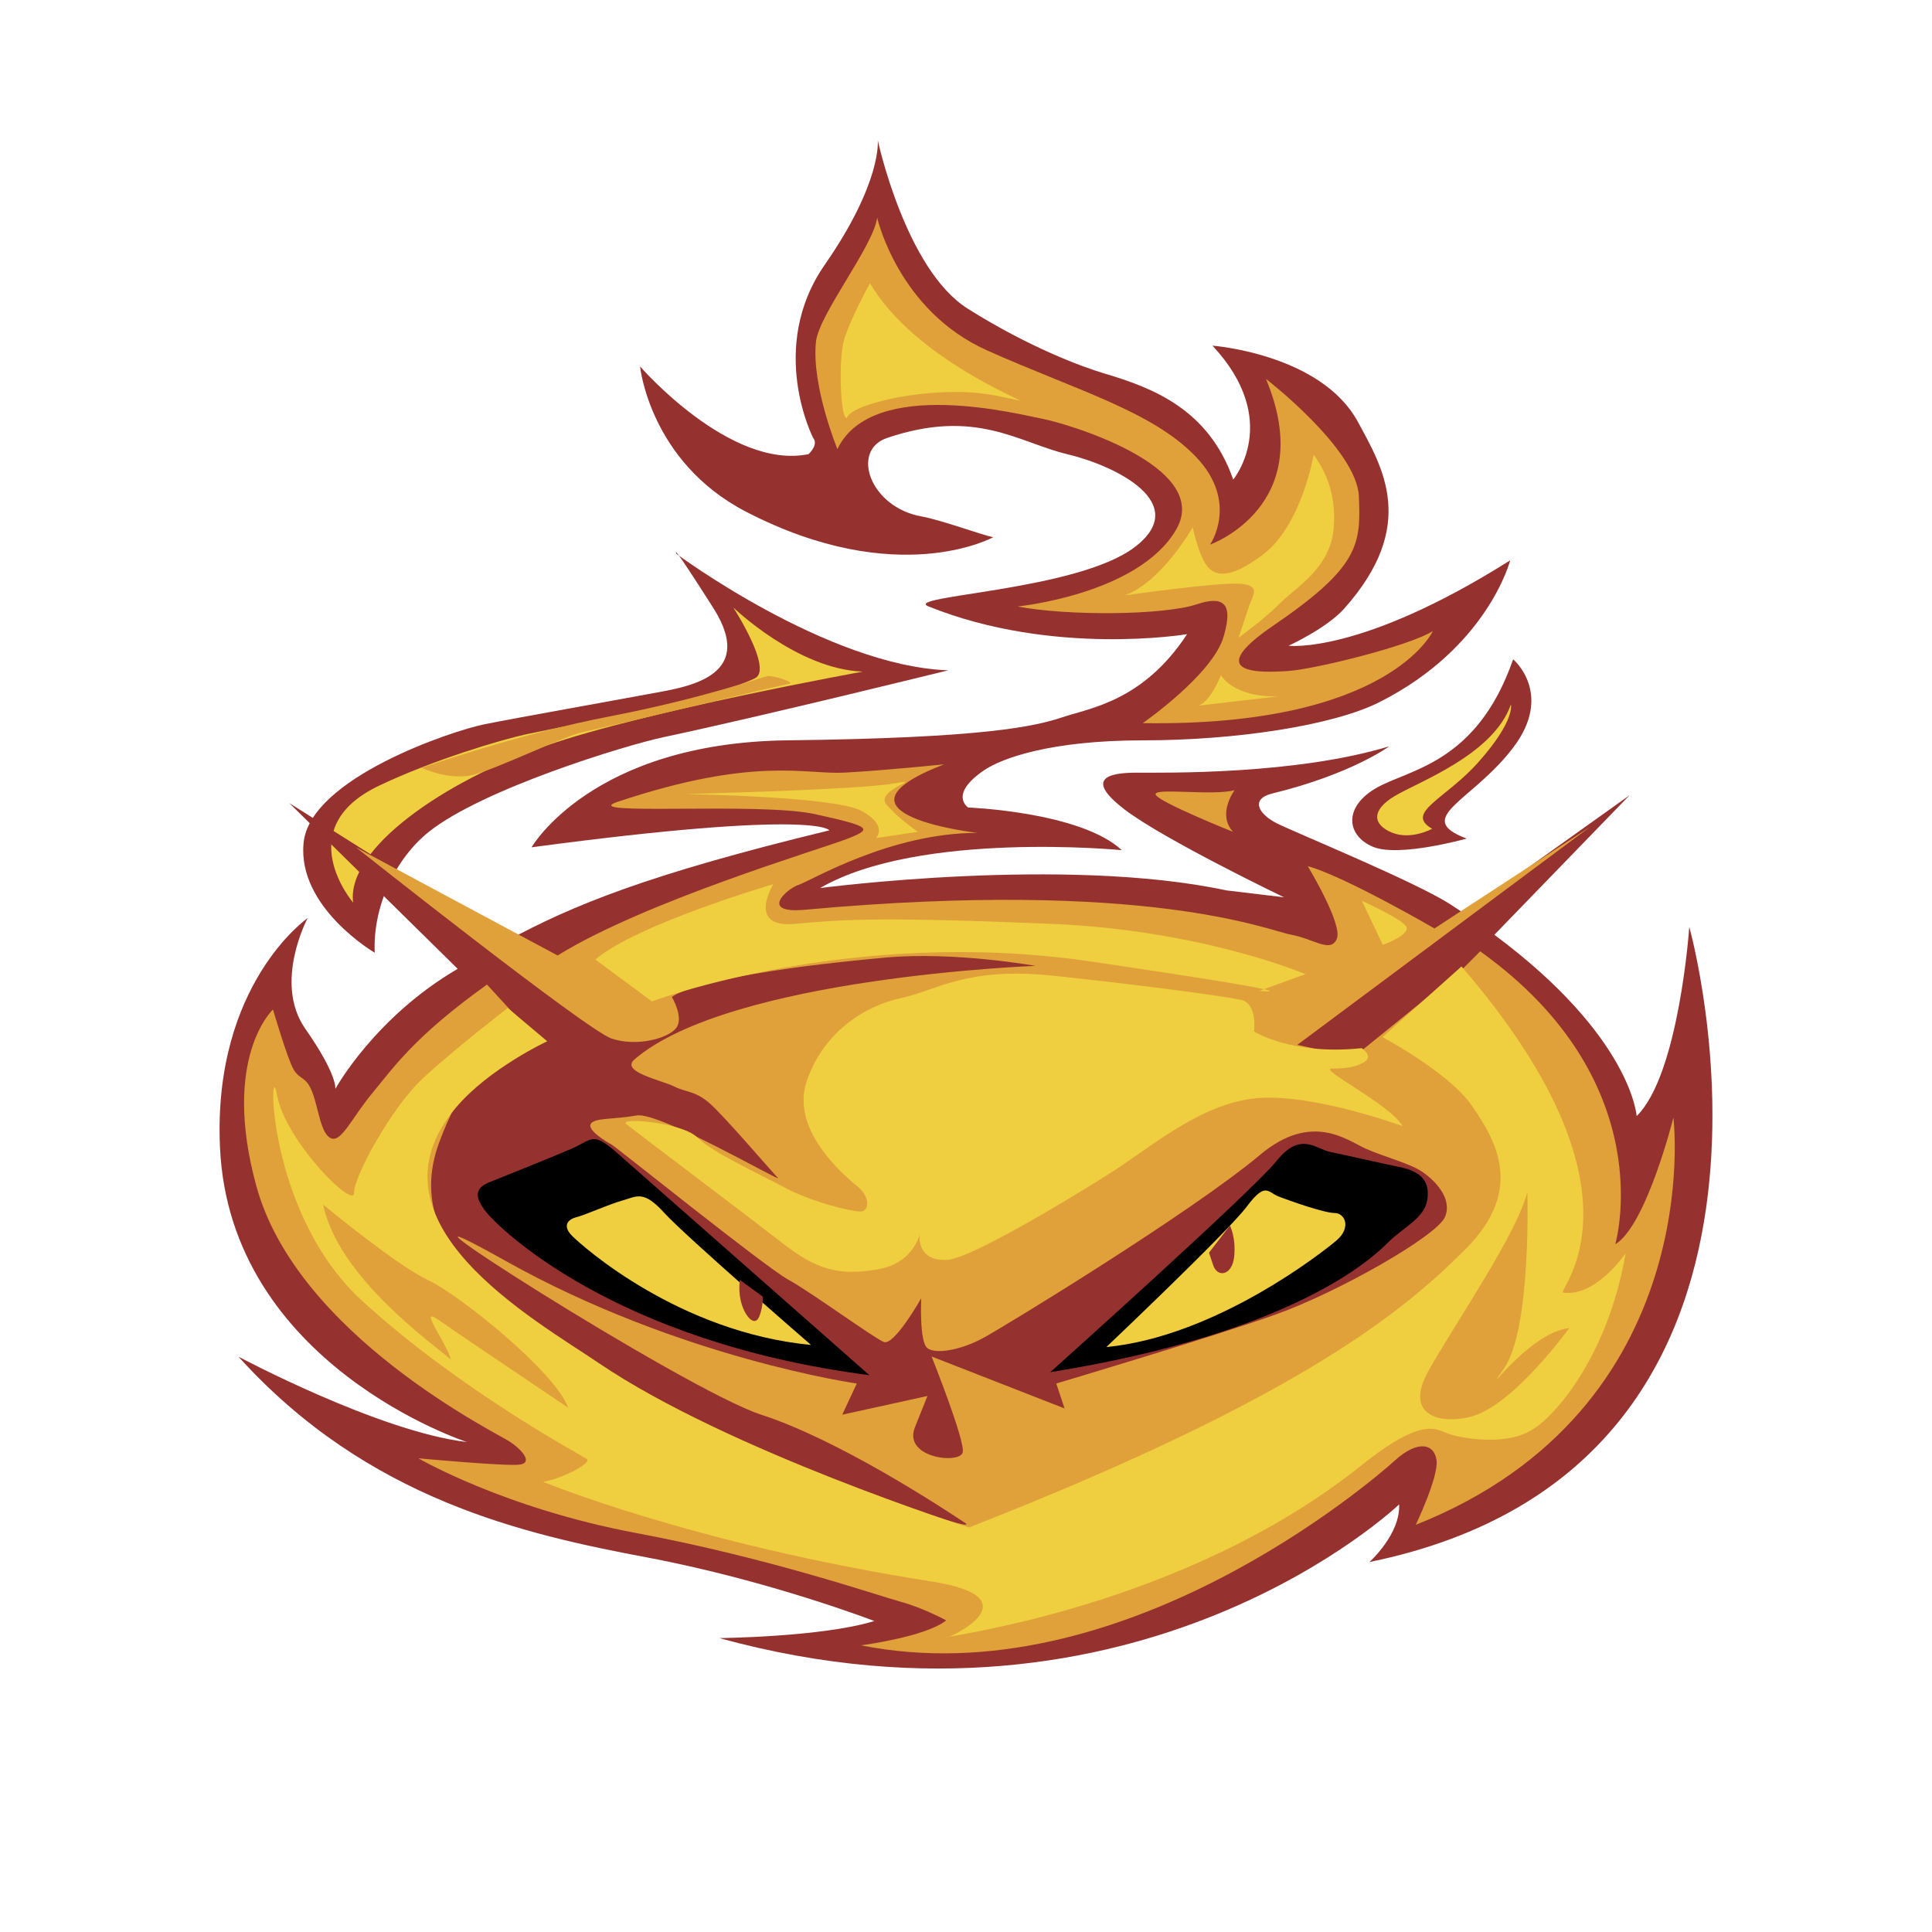 <svg xmlns="http://www.w3.org/2000/svg" width="2500" height="2500" viewBox="0 0 192.756 192.756"><g fill-rule="evenodd" clip-rule="evenodd"><path fill="#fff" d="M0 0h192.756v192.756H0V0z"/><path d="M67.499 55.263s15.058 11.185 27.102 11.615c0 0-18.283 4.517-28.392 6.668-3.878.825-18.098 5.187-23.445 9.463-3.225 2.582-5.591 7.314-5.376 12.045 0 0-7.744-4.517-7.098-10.969.645-6.453 14.841-11.185 18.067-11.83 3.227-.646 12.905-2.367 16.346-3.012 3.442-.646 10.971-1.505 6.453-8.604-4.517-7.096-3.657-5.376-3.657-5.376z" fill="#953230"/><path d="M73.154 60.602s6.374 6.172 12.931 6.406c0 0-21.598 3.899-31.669 7.413-10.073 3.513-19.886 10.246-19.183 15.634 0 0-6.334-7.402 2.553-11.652 5.386-2.577 12.257-4.62 14.756-5.153 4.985-1.064 18.263-3.402 22.772-5.574 1.851-.891-2.16-7.074-2.16-7.074z" fill="#efcf40"/><path d="M42.079 76.608s2.791 1.339 5.247.67c2.456-.67 9.153-3.907 10.827-4.242 1.674-.336 19.757-4.688 20.54-4.8.781-.112-1.563-.884-2.123-.782-.557.102-6.474 2.232-15.738 4.019-9.265 1.786-18.753 5.135-18.753 5.135z" fill="#e0a13a"/><path d="M50.623 93.84c6.482-3.513 13.979-6.598 32.119-10.995 0 0-1.042-2.141-29.706 1.69 0 0 5.986-10.442 25.561-10.673 19.575-.229 24.642-1.381 27.403-2.302 2.764-.921 8.061-1.612 12.436-8.29 0 0-13.322 2.251-25.792-2.763-2.703-1.087 14.801-1.536 20.557-5.913 5.758-4.375-1.904-8.134-6.74-9.285-4.836-1.152-9.107-4.62-17.962-1.612-3.677 1.249-1.69 6.925 3.454 7.83 1.871.328 5.989 1.842 7.139 2.072 0 0-9.528 5.282-24.64-2.534-9.638-4.983-10.593-14.507-10.593-14.507s8.979 10.362 16.81 8.751c0 0 1.03-.931.46-1.612 0 0-4.605-8.981 1.151-17.271s5.296-12.435 5.296-12.435 2.764 12.896 8.982 16.81c6.218 3.915 11.552 5.845 13.585 6.448 4.902 1.453 10.436 3.583 12.896 10.594 0 0 4.918-5.876-2.072-13.357 0 0 10.822.812 14.508 7.599 2.508 4.62 6.004 10.378-1.381 18.654-1.736 1.945-5.527 3.684-5.527 3.684s7.139.921 22.105-8.52c0 0-2.221 8.705-13.064 14.16-4.625 2.326-14.338 3.801-23.549 3.801s-14.096 1.77-15.889 2.994c-3.559 2.428-1.573 3.706-1.573 3.706s11.211.426 15.327 4.257c0 0-20.203-1.975-30.105 3.782 0 0 24.41-3.224 40.531.23l5.756.69s-11.975-5.757-15.891-8.75c-3.914-2.993-1.842-3.684 1.152-3.684s15.867.211 25.232-2.627c0 0-3.736 2.77-11.646 4.7-2.26.551-1.381 2.072.461 2.992 1.844.922 13.783 5.811 17.271 8.061.473.304.934.607 1.381.91l16.523-11.789-13.494 13.927c13.723 10.201 14.193 18.093 14.193 18.093 4.244-4.16 5.252-18.873 5.252-18.873-.035-.142 15.158 53.754-31.914 63.361 0 0 3.1-2.758 2.967-5.75 0 0-25.969 24.832-67.829 13.338 0 0 10.28-.102 15.468-1.703 0 0-10.48-4.043-22.685-6.346s-27.864-5.758-40.76-20.033c0 0 14.063 7.508 22.798 8.521 0 0-23.704-7.68-24.64-29.479-.698-16.234 8.751-22.796 8.751-22.796s-3.455 6.447-.231 11.052c3.224 4.605 2.994 5.988 2.994 5.988s3.915-7.139 12.205-11.975L28.858 80.119 50.623 93.84z" fill="#953230"/><path d="M104.789 136.9s20.156-18.049 22.561-21.059c2.408-3.008 3.912-1.203 5.416-.9 1.504.301 4.729 1.059 6.92 1.504 2.189.445 3.008 1.504 2.707 3.309s-2.408 2.709-3.912 4.211c-1.504 1.506-9.325 9.025-33.692 12.935zM86.739 137.201s-22.863-20.154-25.27-22.26c-2.406-2.107-2.406-1.203-4.512-.303-2.105.904-6.618 2.709-8.123 3.311-1.504.602-1.504 1.504-.301 3.008 1.204 1.504 12.635 12.936 38.206 16.244z"/><path d="M150.967 65.775s4.088 3.44 0 8.818c-4.086 5.377-10.088 7.008-4.641 9.074 0 0-6.758 1.896-9.34.82-2.58-1.075-3.012-3.872.215-5.807s10.111-2.367 13.766-12.905z" fill="#953230"/><path d="M150.742 70.289s.473 1.561-3.219 5.725c-3.299 3.723-7.43 5.065-4.637 6.673 0 0-2.123 1.17-4.023.378-1.9-.792-2.09-2.218.285-3.643 2.375-1.426 9.844-4.118 11.594-9.133z" fill="#efcf40"/><path d="M87.518 21.722s2.081 9.271 10.975 13.244c8.891 3.973 16.459 6.054 20.811 10.595 4.354 4.54 1.424 8.775 1.424 8.775s10.875-3.857 5.578-16.532c0 0 9.082 7 9.27 11.729.189 4.732.121 6.982-8.514 12.866-7.307 4.98-1.135 4.73 1.514 4.541 2.648-.189 11.92-2.459 14.379-3.973 0 0-4.346 9.559-28.941 9.18 0 0 7.008-4.866 8.078-8.661.65-2.304.777-4.347-2.629-3.211-3.404 1.135-13.021 1.179-17.941.233 0 0 12.018-1.197 15.803-7.63 3.783-6.433-11.264-10.722-13.344-11.1-2.082-.378-16.926-4.277-20.434 3.028 0 0-2.605-6.348-2.137-10.712.289-2.727 5.73-9.534 6.108-12.372z" fill="#e0a13a"/><path d="M86.798 28.25s-1.99 3.631-2.576 5.622c-.585 1.99-.352 7.261.118 7.729.468.469-.703-.351 2.928-1.405 3.63-1.053 7.495-1.171 9.485-1.053 1.991.116 3.866.585 4.92.819 1.054.234-10.423-4.099-14.875-11.712zM119.006 52.611s-3.162 5.505-6.793 6.793c0 0 9.018-1.289 11.359-1.171 2.344.117 1.406 1.171 1.055 2.225l-1.055 3.162s2.461-1.757 4.1-3.396c1.641-1.64 5.035-3.513 5.387-7.496.352-3.982-1.287-6.324-1.99-7.377 0 0-1.18 7.025-5.035 9.954-2.928 2.225-4.568 2.343-5.504 1.288-.938-1.054-1.524-3.982-1.524-3.982zM119.475 70.412s1.055 0 2.342-3.044c0 0 1.172 2.225 5.738 2.107l-8.08.937z" fill="#efcf40"/><path d="M123.023 82.996s-7.422-2.97-7.719-3.712 5.641.149 7.869-.445c.001-.001-1.782 2.375-.15 4.157z" fill="#e0a13a"/><path d="M50.87 100.719l-2.281-2.486c-7.256 5.182-9.329 8.291-11.402 10.779-2.073 2.486-3.11 4.975-4.146 4.561-1.036-.414-1.243-2.902-1.865-4.561-.622-1.658-1.245-1.244-1.866-2.281-.622-1.035-2.073-6.012-2.073-6.012s-5.183 4.768-1.659 17.621c4.082 14.889 24.047 24.67 25.292 25.498 1.243.828 2.279 2.072 1.036 2.279-1.245.209-10.158-.621-10.158-.621s8.5 4.977 21.766 7.463c13.269 2.488 24.048 6.221 26.329 6.842s4.56 1.865 4.56 1.865c-2.073 1.658-8.499 2.488-8.499 2.488 25.912 5.182 50.996-16.377 53.277-18.451 2.279-2.072 3.938-1.658 4.145 0s-2.072 6.428-2.072 6.428c29.23-11.609 25.705-40.633 25.705-40.633s-2.693 10.781-5.805 12.646c0 0 4.77-16.17-13.475-29.229l-1.658 1.659-10.986 8.912-5.598-1.242 29.23-21.768-15.549 10.157s-8.914-5.182-12.645-6.219c0 0 3.523 5.804 2.902 7.256-.621 1.451-2.281 0-4.561-.415-2.281-.415-14.285-5.6-48.51-2.488-4.56.415-1.866-2.073-.622-2.487 1.243-.414 9.121-5.183 17.827-5.183 0 0-16.17-1.865-3.316-6.841 0 0-6.012.622-9.951.83-3.938.208-8.915-1.658-22.597 2.903-4.353 1.451 14.097 0 19.694 1.243 5.598 1.244 5.805 1.451 3.11 2.488-2.695 1.036-20.108 6.218-28.816 11.608l-20.107-10.78s23.011 18.244 25.498 19.072c2.487.83 5.598 0 6.427-1.037.829-1.035-.415-3.109-.415-3.109s2.098-2.188 21.352-3.939c6.841-.621 14.925.83 14.925.83s-30.435 1.121-40.009 9.33c-1.451 1.242 2.695 2.072 3.938 2.693 1.245.623 2.073.416 3.525 1.658 1.451 1.244 6.219 6.844 6.841 7.465.621.621-11.817-6.635-14.098-6.221-2.28.416-4.146.207-4.561.83-.414.621 1.659 1.865 2.073 2.074.414.207 15.34 12.23 17.62 13.473 2.281 1.246 8.5 5.805 9.537 6.221 1.037.414 3.731-4.354 3.731-4.354s-.207 4.354.623 4.975c.83.623 3.317.209 5.598-1.037 2.279-1.244 20.803-12.557 27.572-18.242 5.182-4.354 8.707-1.451 10.572-.621 1.865.828 4.354 1.451 5.596 2.281 1.244.828 3.111 2.693 2.281 4.559-.83 1.867-10.572 7.465-16.998 9.744-6.428 2.279-21.768 6.84-21.768 6.84l.828 2.488-13.267-5.184s3.316 8.293 3.109 9.537c-.207 1.242-6.012.623-4.768-2.486l1.244-3.111-8.5 1.867 1.451-3.111s-17.62-2.486-35.034-12.23c-17.414-9.742 17.829 12.854 25.499 15.342 7.67 2.486 17.829 9.119 20.315 10.779 2.488 1.658-24.669-7.877-33.583-13.682-8.913-5.805-23.218-12.439-18.863-24.256 4.353-11.816 10.365-9.951 10.365-9.951l-3.312-3.316z" fill="#e0a13a"/><path d="M54.596 103.887s-5.804 2.695-9.122 6.635c-9.614 11.416 7.878 21.145 14.305 25.498 12.853 8.707 36.901 16.375 36.901 16.375 33.375-13.059 43.533-21.766 49.544-27.777s2.902-10.986.623-14.305c-2.281-3.316-8.916-6.84-8.916-6.84l7.879-7.049c19.693 22.803 9.336 32.443 10.158 32.547 3.316.416 6.219-3.938 6.219-3.938-1.658 9.742-6.635 15.963-9.328 17.621-2.695 1.656-7.049.828-8.293.414-1.244-.416-2.488-1.865-8.707 3.109-17.748 14.197-41.46 16.998-41.46 17.205 0 .209 9.123-3.938-1.451-5.596-23.8-3.734-38.766-9.951-38.766-9.951 1.659-.209 4.975-1.867 4.353-2.281s-12.646-6.84-22.389-15.754-9.328-25.084-8.499-20.523c.829 4.561 7.67 11.402 7.67 9.742 0-1.658 3.731-8.498 6.841-11.4 3.109-2.902 8.5-7.049 8.5-7.049l3.938 3.317z" fill="#efcf40"/><path d="M32.236 120.18s7.313 6.059 10.447 7.521c3.135 1.463 12.747 9.193 14 12.746 0 0-10.865-7.312-12.955-8.775s.836 2.299 1.254 3.971c-1.643-1.467-11.218-8.127-12.746-15.463zM152.383 118.926s.418 13.582-2.297 17.553c-2.717 3.969 2.297-3.553 6.477-3.971 0 0-5.432 7.521-9.611 8.775-2.865.859-7.105.209-4.389-4.596 2.716-4.806 8.777-13.582 9.82-17.761z" fill="#e0a13a"/><path d="M68.176 79.225s17.343-.418 20.895-1.045c3.552-.626-1.881.627-.627 2.09 1.254 1.462 3.134 2.717 3.134 2.717l-4.179.626s1.254-1.253-1.462-2.716c-2.717-1.464-17.761-1.672-17.761-1.672zM135.875 89.881s3.762 1.672 4.389 2.507c.627.836-2.299 1.881-2.299 1.881l-2.09-4.388zM77.161 88.21S63.579 92.18 59.4 95.731l5.642 4.18s19.851-7.523 43.881-3.971c24.029 3.551 16.717 2.924 16.717 2.924l4.598-1.67s-10.24-4.389-25.285-5.016c-17.75-.74-20.895-.417-25.701 0-4.808.421-2.091-3.968-2.091-3.968zM110.379 134.396s12.121-11.492 14-14c1.881-2.508 2.09-1.463 3.135-1.047 1.045.42 4.598 1.674 5.643 1.674 1.043 0 1.67 1.463.209 2.717-1.464 1.252-12.12 9.61-22.987 10.656zM80.917 134.186s-12.538-10.865-14.627-13.162c-2.089-2.299-2.717-1.674-4.179-1.254-1.462.418-3.761 1.463-4.596 1.67-.836.209-1.464.836-.418 1.881 1.044 1.046 10.657 9.611 23.82 10.865z" fill="#efcf40"/><path d="M120.623 124.982l2.09-2.715s.627 1.252.418 3.133-1.672 2.09-2.09.836l-.418-1.254zM73.818 127.699s-.21 1.254.208 2.508 1.254 2.09 1.671 1.254c.418-.836.418-2.09.418-2.09l-2.297-1.672z" fill="#953230"/><path d="M135.861 104.574s1.113.742.371 1.297c-.74.555-1.852.74-3.334.74s5.742 3.52 7.039 5.744c0 0-9.076-3.336-14.635-2.779-5.557.555-10.373 4.814-14.447 7.408-4.076 2.594-13.894 8.521-16.301 8.707-2.409.186-2.965-1.48-2.78-2.592.186-1.113 0 2.777-4.074 3.518-4.076.742-6.299 0-9.634-2.594-3.334-2.592-14.633-11.113-15.56-11.854-.927-.742 5.557-.188 7.039 1.295 1.482 1.484 5.928 3.521 8.707 5.004 2.778 1.48 6.668 2.406 7.595 2.406.927 0 .927-1.482-.186-2.406-1.111-.928-6.853-5.559-5.187-10.561 1.667-5.002 5.928-7.594 9.447-8.336s6.483-3.148 15.189-2.223c8.707.926 17.043 2.037 18.711 2.408 1.666.371 1.297 3.148 1.297 3.148s3.704 2.412 10.743 1.67z" fill="#efcf40"/></g></svg>